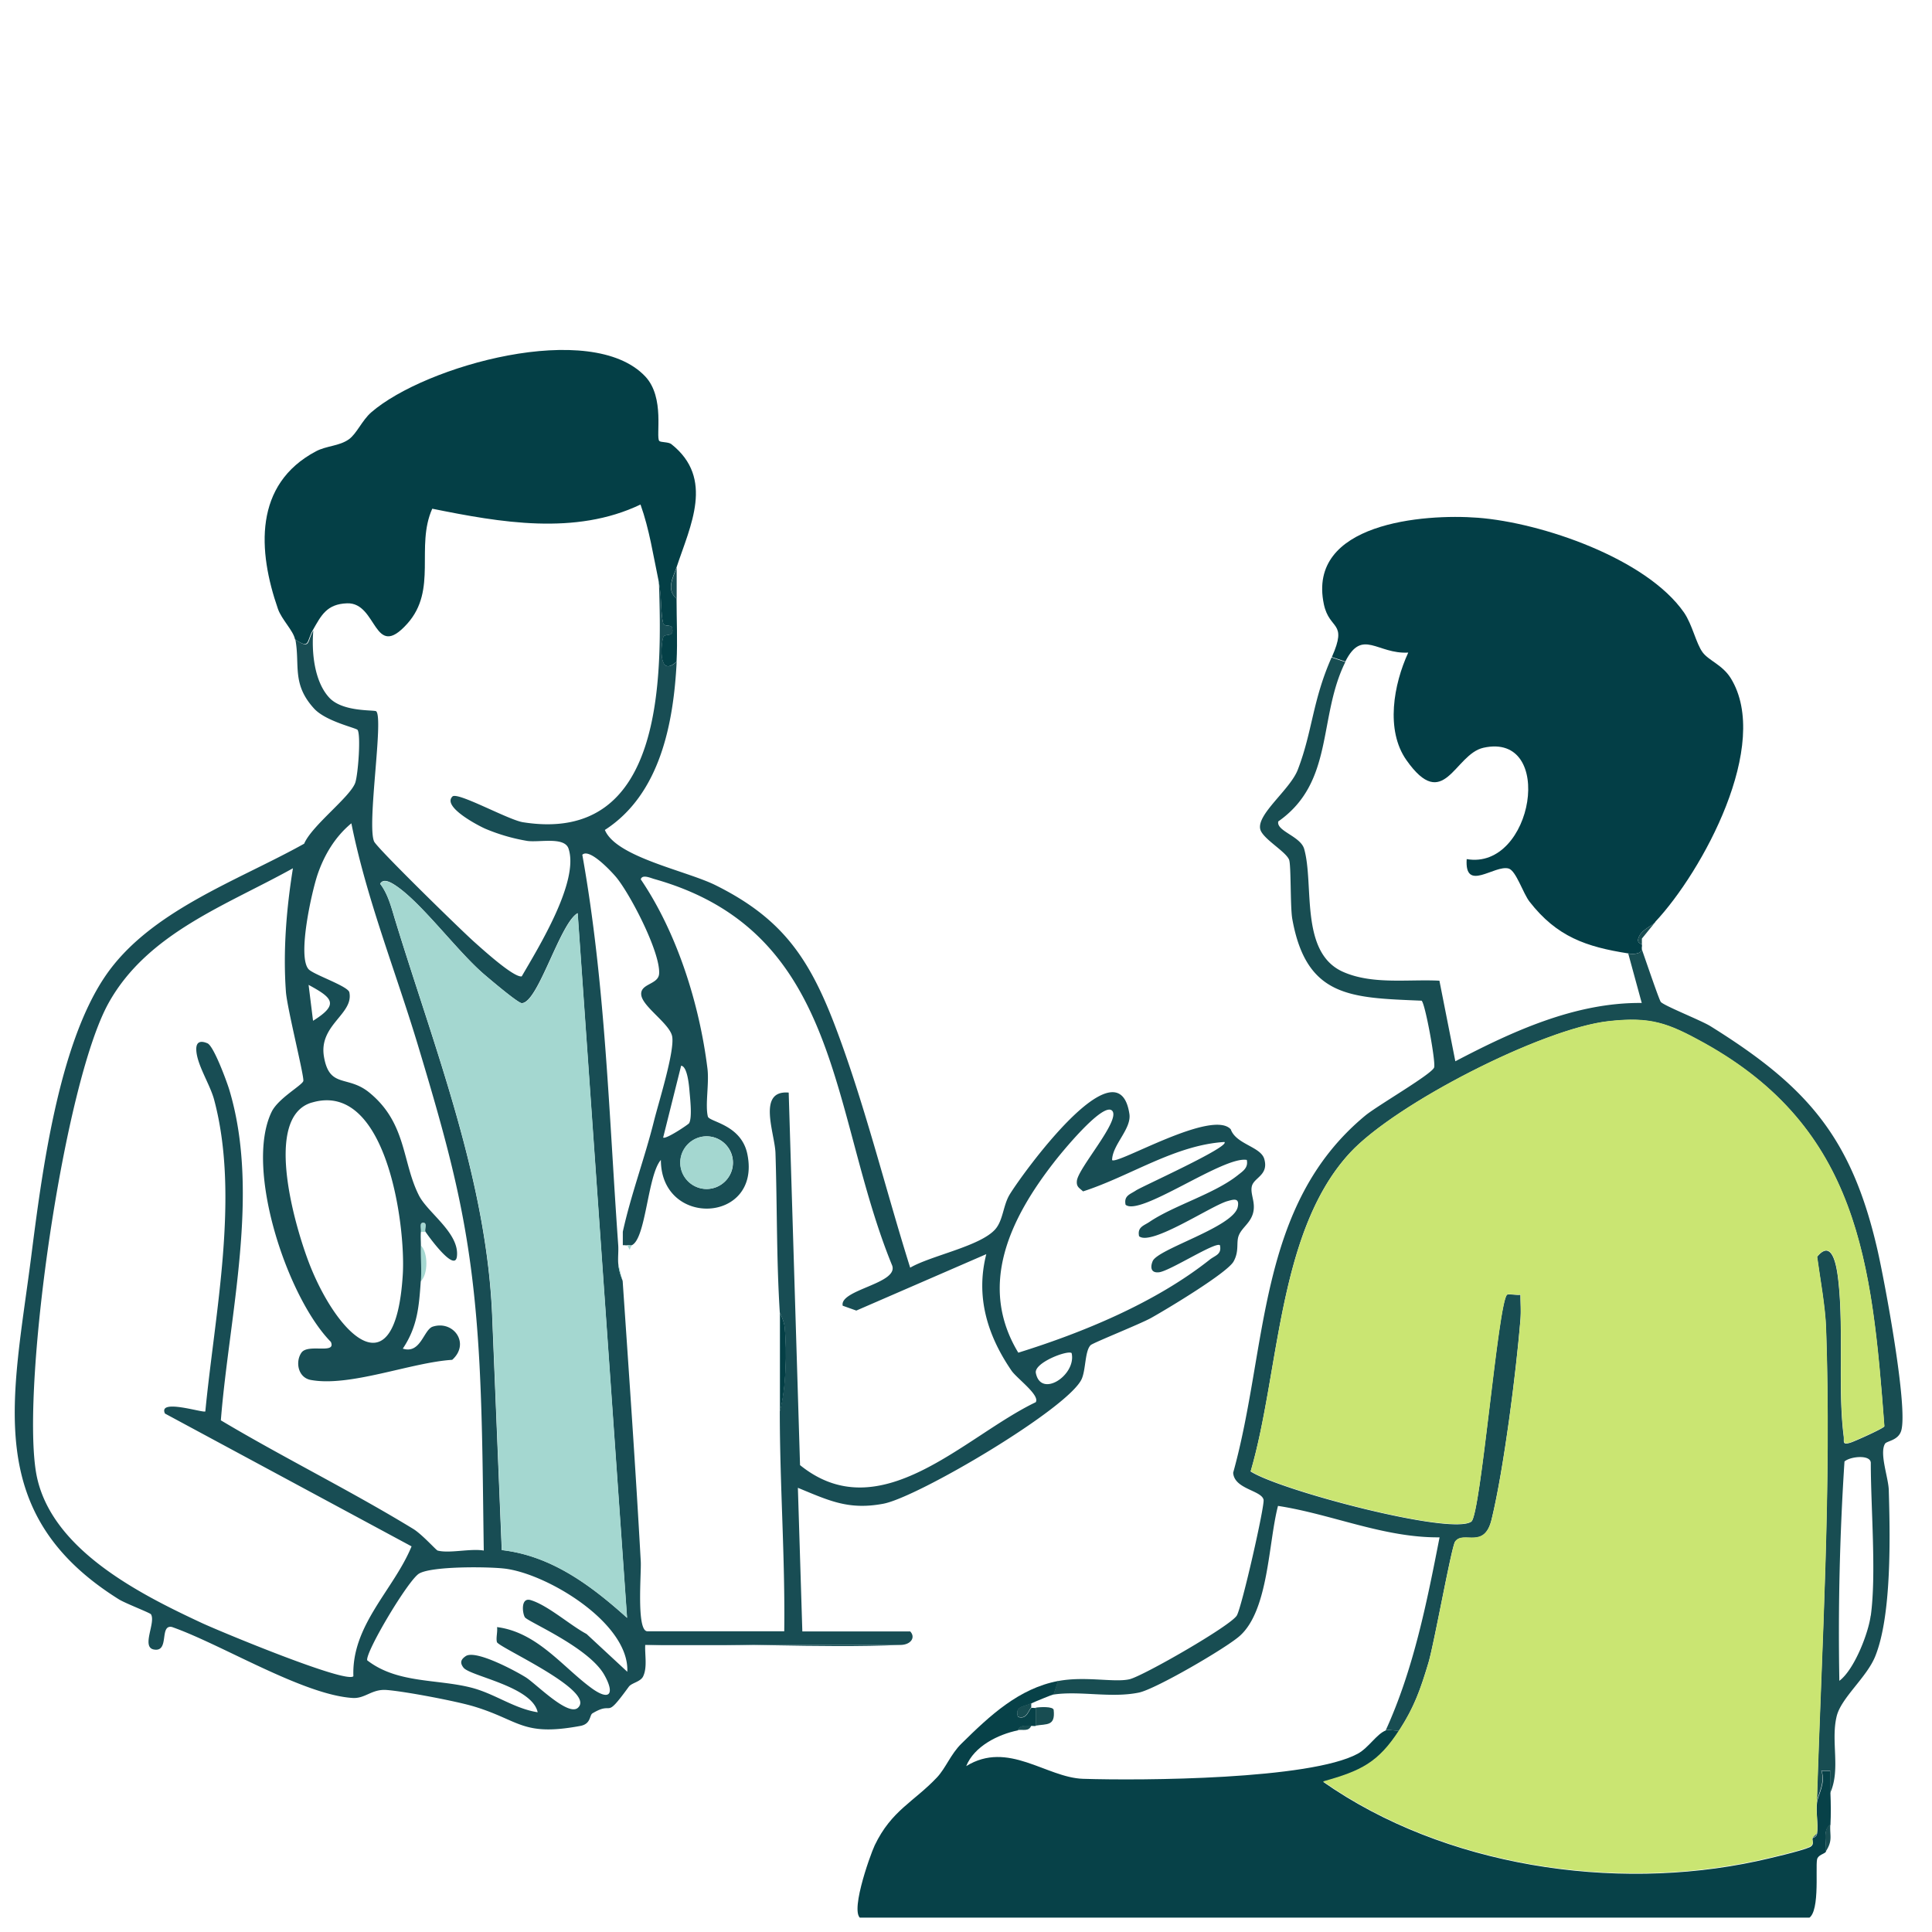 <svg xmlns="http://www.w3.org/2000/svg" width="131" height="131" fill="none" viewBox="0 0 131 131">
  <g clip-path="url(#a)">
    <path fill="#033E46" d="M61.103 111.534c-5.757.238-11.587-.173-17.352 0h17.352Z"/>
    <path fill="#043F46" d="M20.001 43.343c-.11-.577-.897-1.327-1.153-2.05-1.373-3.945-1.647-8.448 2.572-10.69.723-.384 1.574-.348 2.233-.814.53-.376.897-1.29 1.519-1.83 3.66-3.177 14.927-6.306 18.579-2.435 1.354 1.437.695 4.09.951 4.374.101.11.623.055.824.22 2.929 2.325 1.281 5.528.348 8.347-.21.631-.742 1.491 0 2.132 0 1.41.073 2.855 0 4.265-1.19 1.089-1.098-.97-.915-1.63.091-.347.768.047.613-.649-.064-.284-.54-.036-.613-.348-.174-.686-.083-1.784-.302-2.846-.366-1.739-.623-3.487-1.227-5.18-4.42 2.114-9.509 1.217-14.121.284-1.153 2.58.375 5.49-1.693 7.797-2.298 2.563-2.014-1.455-4.082-1.382-1.382.046-1.757.824-2.325 1.822-.44.768-.183 1.317-1.217.613h.01Z"/>
    <path fill="#A4D7D0" d="M28.53 86.879c.055-.796-.018-1.629 0-2.434.503.466.513 1.958 0 2.434Zm.303-3.349h-.302c.018-.239-.119-.614.156-.614.32 0 .073.485.155.613h-.009Z"/>
    <path fill="#184D54" d="M44.666 39.39c.22 1.06.119 2.168.302 2.845.082.312.558.074.613.348.155.696-.522.311-.614.65-.173.659-.274 2.718.916 1.63-.21 4.145-1.108 8.986-4.87 11.412.76 1.848 5.538 2.764 7.515 3.752 4.41 2.196 6.269 4.814 8.017 9.335 2.032 5.28 3.468 11.184 5.17 16.593 1.42-.824 4.741-1.447 5.766-2.6.54-.613.531-1.62.98-2.36.796-1.319 7.367-10.443 8.118-5.465.155 1.016-1.163 2.096-1.172 3.13.339.339 6.782-3.486 8.045-2.086.357 1.016 2.022 1.171 2.27 2.004.32 1.09-.669 1.254-.833 1.83-.147.54.274 1.108.073 1.85-.183.676-.742.97-.961 1.5-.202.485.046 1.053-.357 1.776-.43.777-4.567 3.258-5.601 3.834-.723.403-3.936 1.684-4.091 1.84-.394.393-.32 1.638-.604 2.288-.879 1.986-11.102 8.026-13.453 8.465-2.353.44-3.661-.201-5.794-1.08l.302 9.738h7.313c.375.394.064.888-.614.915H43.75c-.036.678.156 1.52-.146 2.142-.183.366-.778.43-.97.696-1.712 2.352-.952.896-2.462 1.802-.21.129-.092.714-.815.852-3.944.732-4.1-.376-7.22-1.318-1.209-.366-4.705-1.025-5.913-1.117-1.016-.082-1.455.595-2.315.54-3.368-.21-8.942-3.661-12.255-4.814-.87-.165-.137 1.721-1.217 1.529-.879-.156.146-1.84-.201-2.389-.064-.101-1.74-.741-2.179-1.016-9.28-5.802-7.175-13.618-5.948-23.182.723-5.665 1.83-14.332 5.006-19.036 3.002-4.448 8.987-6.489 13.508-9.015.531-1.245 3.148-3.185 3.469-4.146.192-.585.384-3.221.155-3.569-.091-.137-2.16-.577-2.956-1.455-1.519-1.666-.942-2.947-1.263-4.677 1.035.705.778.165 1.218-.613-.129 1.437.054 3.45 1.08 4.558.915.988 3.056.814 3.184.924.513.494-.64 7.66-.146 8.823.192.448 5.994 6.113 6.836 6.854.577.513 2.645 2.39 3.176 2.297 1.135-1.958 3.908-6.433 3.176-8.657-.275-.842-2.014-.403-2.819-.531a12.68 12.68 0 0 1-2.828-.824c-.403-.174-2.956-1.482-2.224-2.187.348-.33 3.808 1.601 4.787 1.748 9.573 1.51 9.435-9.784 9.207-16.364h-.01ZM28.53 86.878c-.12 1.711-.22 3.075-1.218 4.567 1.218.384 1.41-1.29 2.032-1.492 1.41-.448 2.553 1.144 1.318 2.251-2.782.174-6.937 1.858-9.591 1.364-.879-.165-1.053-1.245-.632-1.849.449-.64 2.38.138 1.995-.732-2.947-2.992-5.875-11.76-4.017-15.595.448-.924 2.077-1.803 2.15-2.096.073-.293-1.098-4.933-1.18-6.05-.202-2.781.036-5.646.476-8.373-4.503 2.507-9.848 4.384-12.493 9.124-3.038 5.455-5.894 25.608-4.942 31.74.815 5.225 6.983 8.319 11.284 10.323 1.209.558 9.766 4.118 10.25 3.597-.127-3.478 2.737-5.867 3.945-8.805l-16.72-9.005c-.495-1.043 2.608-.018 2.736-.147.64-6.644 2.343-14.606.595-21.14-.284-1.053-1.162-2.353-1.208-3.36-.028-.613.338-.64.76-.457.42.183 1.28 2.517 1.464 3.103 2.132 7.028.009 15.31-.559 22.459 4.283 2.553 8.795 4.768 13.051 7.367.604.375 1.547 1.437 1.647 1.464.797.211 2.224-.155 3.13 0-.064-4.21-.073-8.447-.292-12.648-.467-8.74-1.72-13.472-4.192-21.681-1.51-4.997-3.469-9.875-4.494-14.982-1.098.906-1.84 2.142-2.297 3.487-.402 1.208-1.373 5.546-.604 6.406.33.367 2.673 1.145 2.764 1.566.311 1.482-2.096 2.205-1.72 4.374.375 2.17 1.601 1.217 3.075 2.425 2.544 2.078 2.214 4.723 3.368 6.983.604 1.181 2.754 2.545 2.571 4.128-.137 1.126-1.967-1.419-2.132-1.675-.082-.128.165-.613-.156-.613-.274 0-.137.375-.155.613-.028.302 0 .613 0 .915-.019.806.055 1.638 0 2.435l-.01.009Zm13.389-2.444c.027.403-.028.815 0 1.218.046.613.302 1.153.302 1.217.43 6.315.878 12.694 1.226 19.008.046.778-.31 4.732.449 4.732h9.28c.064-4.979-.302-9.93-.302-14.918.42-1.546.485-4.063.33-5.665-.056-.53-.321-.98-.33-1.034-.229-3.633-.174-7.166-.293-10.818-.046-1.336-1.263-4.274.897-4.09l.769 25.259c5.445 4.402 11.147-1.95 15.98-4.265.31-.476-1.3-1.629-1.648-2.15-1.638-2.398-2.435-5.016-1.703-7.89l-8.813 3.826-.924-.33c-.23-1.089 3.78-1.491 3.358-2.718-4.246-10.369-3.35-22.605-16.125-26.211-.266-.073-.824-.339-.925.018 2.471 3.643 3.981 8.466 4.521 12.822.128 1.016-.164 2.462.028 3.258.091.376 2.27.531 2.681 2.563.952 4.677-5.857 5.006-5.866.384-.906 1.034-1.007 5.354-1.977 5.784-.073.037-.201-.018-.302 0-.1.019-.201-.018-.302 0v-.915c.55-2.507 1.483-4.988 2.105-7.477.311-1.254 1.41-4.723 1.245-5.748-.138-.86-1.977-2.004-2.096-2.81-.12-.805 1.162-.704 1.208-1.463.092-1.447-1.959-5.4-2.92-6.553-.31-.366-1.803-1.986-2.288-1.51 1.566 8.749 1.803 17.635 2.435 26.476Zm-2.746-22.523c-1.208.66-2.69 6.105-3.798 6.105-.256 0-2.205-1.657-2.599-1.995-1.812-1.575-4.164-4.769-5.921-5.959-.284-.192-.851-.558-1.08-.137.521.677.75 1.556.988 2.361 2.718 8.887 6.288 17.829 6.617 27.173l.64 15.641c3.369.384 6.06 2.407 8.494 4.594l-3.35-47.792.01.01Zm-17.947 7.304c1.812-1.126 1.3-1.565-.302-2.435l.302 2.434Zm25.498 6.946c.22-.375.073-1.647.027-2.187-.027-.33-.137-1.675-.567-1.712l-1.218 4.869c.174.146 1.712-.888 1.758-.97Zm-25.59-1.4c-3.404 1.016-1.006 8.859-.054 11.193 1.93 4.731 5.747 8.383 6.232.457.202-3.313-1.098-13.16-6.168-11.65h-.01Zm54.272.549c-.622-.623-3.523 2.956-3.944 3.505-2.947 3.789-5.18 8.337-2.416 12.904 4.438-1.382 9.316-3.404 12.977-6.305.366-.293.833-.348.695-.98-.283-.265-3.35 1.72-4.109 1.83-.622.083-.604-.402-.448-.759.366-.833 5.491-2.306 5.766-3.67.137-.659-.32-.494-.696-.393-1.107.31-5.18 3.066-5.995 2.38-.128-.623.312-.706.705-.971 1.657-1.117 4.384-1.894 5.977-3.157.356-.284.732-.504.622-1.044-1.574-.293-7.24 3.862-8.219 3.039-.128-.623.311-.705.705-.97.394-.266 6.425-2.975 5.995-3.286-3.368.21-6.398 2.325-9.583 3.35-.256-.238-.457-.302-.42-.705.073-.87 3.01-4.146 2.388-4.768ZM49.7 78.834c0-.988-.805-1.784-1.785-1.784-.979 0-1.784.805-1.784 1.784 0 .98.805 1.785 1.784 1.785.98 0 1.785-.805 1.785-1.785Zm22.963 12.914c-.248-.229-2.572.65-2.426 1.354.348 1.73 2.764.128 2.425-1.354Zm-30.129 21.608c.156-3.313-5.491-6.69-8.365-7.002-1.162-.128-4.869-.164-5.747.339-.732.421-3.652 5.326-3.524 5.885 2.014 1.565 4.686 1.263 7.002 1.839 1.629.403 2.928 1.428 4.557 1.684-.384-1.766-4.585-2.443-5.033-3.029-.266-.348-.156-.567.155-.778.668-.448 3.332.979 4.055 1.428.677.412 2.873 2.681 3.55 2.077 1.282-1.153-5.4-4.1-5.49-4.457-.074-.283.054-.695.008-1.016 2.719.348 4.448 2.7 6.38 4.119 1.28.942 1.62.402.887-.888-1.07-1.876-5.207-3.606-5.381-3.899-.174-.293-.284-1.363.393-1.162 1.163.348 2.673 1.702 3.79 2.297l2.763 2.563Z"/>
    <path fill="#184D54" d="M45.882 40.606c-.74-.64-.21-1.5 0-2.132v2.133Z"/>
    <path fill="#A4D7D0" d="m39.174 61.912 3.35 47.792c-2.434-2.187-5.125-4.21-8.493-4.594l-.64-15.641c-.33-9.353-3.9-18.286-6.618-27.172-.247-.806-.476-1.684-.988-2.362.22-.411.796-.045 1.08.138 1.757 1.18 4.11 4.384 5.921 5.958.394.338 2.343 1.995 2.6 1.995 1.107 0 2.59-5.446 3.797-6.105l-.009-.009Zm8.731 18.707a1.785 1.785 0 1 0 0-3.57 1.785 1.785 0 0 0 0 3.57Z"/>
    <path fill="#043F46" d="M52.884 95.701v-6.699c0 .055.275.504.33 1.034.155 1.611.091 4.119-.33 5.665Z"/>
    <path fill="#A4D7D0" d="M42.222 86.879c0-.064-.266-.604-.302-1.217l.302 1.217Zm.311-2.444c.11-.018.23.037.303 0l-.147.302-.156-.302Z"/>
    <path fill="#033E46" d="M112.235 62.525c-.275.293-.842.476-1.08.934-.265.512.147.522.174.586.027.1-.027.22 0 .302-.046.375-.641.348-.915.302-2.874-.449-4.851-1.135-6.699-3.505-.44-.559-.916-2.105-1.419-2.252-.952-.275-3.002 1.647-2.846-.64 4.512.786 6.049-8.64 1.135-7.55-1.968.438-2.673 4.465-5.226.832-1.428-2.032-.86-5.143.128-7.285-2.105.119-3.12-1.666-4.265.604l-.915-.302c1.089-2.453-.156-1.785-.54-3.57-1.172-5.527 6.772-6.159 10.442-5.875 4.311.33 11.422 2.755 13.975 6.425.568.823.815 2.096 1.263 2.7.421.567 1.337.842 1.904 1.748 2.782 4.493-1.913 13.114-5.125 16.537l.009.01Z"/>
    <path fill="#074148" d="m71.756 113.969-.302.915c-.083.009-1.336.522-1.52.613-.549.266-1.107.165-.915.915.623.247.76-.549.915-.604.074-.027.202.019.303 0v1.218c-.101.018-.202 0-.302 0-.33.027-.76-.101-.916.302-1.345.274-2.965 1.079-3.505 2.425 2.837-1.757 5.427.778 7.917.86 3.999.128 15.402.055 18.633-1.702.75-.412 1.281-1.346 1.913-1.583.201-.074.65.054.915 0-1.437 2.233-2.608 2.782-5.17 3.496 8.19 5.729 19.685 7.468 29.414 5.372.759-.165 3.011-.687 3.569-.943.375-.174.137-.476.201-.613 0-.018.275-.073.302-.302.092-.659-.091-1.464 0-2.132.064-.495.604-1.327.302-2.133h.604c.019.504-.018 1.016 0 1.519.028.696.037 1.437 0 2.133-.54.338-.256 1.254-.302 1.83-.1.156-.54.211-.604.522-.128.595.257 4.036-.768 4.036H58.513c-1.062 0 .476-4.311.796-4.988 1.135-2.37 2.654-2.947 4.22-4.603.603-.641.933-1.584 1.665-2.298 1.93-1.903 3.898-3.743 6.562-4.246v-.009Z"/>
    <path fill="#184D52" d="M91.23 44.871c-1.875 3.752-.74 8.154-4.557 10.827-.146.659 1.51.997 1.757 1.867.687 2.425-.32 7.01 2.627 8.328 1.995.888 4.42.494 6.543.604l1.08 5.464c3.89-2.041 8.155-4 12.639-3.954l-.915-3.35c.275.046.87.065.915-.301.211.585 1.172 3.432 1.291 3.578.201.256 2.736 1.254 3.368 1.647 6.543 4.073 9.564 7.505 11.321 15.156.485 2.114 2.096 10.699 1.611 12.282-.211.668-.98.677-1.099.879-.384.659.229 2.279.257 3.121.091 3.075.21 8.493-.916 11.284-.576 1.437-2.315 2.819-2.617 4.073-.412 1.702.284 3.596-.439 5.198-.019-.503.018-1.016 0-1.519h-.604c.292.805-.238 1.629-.302 2.132.329-10.671.997-21.425.622-32.123-.055-1.465-.403-3.36-.604-4.842 1.135-1.39 1.382 1.053 1.464 1.849.33 3.276-.055 7.267.339 10.314.046.357-.128.613.448.44.284-.083 2.279-.98 2.307-1.108-.842-11.101-1.73-20.198-12.292-26.028-2.388-1.318-3.56-1.757-6.415-1.437-4.494.503-14.46 5.592-17.545 8.941-4.914 5.336-4.75 14.872-6.717 21.58 1.977 1.282 13.609 4.357 14.963 3.405.641-.448 1.812-14.9 2.426-15.384.082-.073.659.037.906 0 0 .549.045 1.116 0 1.675-.293 3.578-1.126 10.158-1.959 13.572-.494 2.05-1.913.723-2.47 1.492-.248.339-1.42 6.919-1.813 8.228-.55 1.83-.97 3.011-1.977 4.566-.265.055-.714-.073-.915 0 1.885-4.127 2.782-8.639 3.652-13.087-3.78.037-7.313-1.574-10.955-2.132-.66 2.516-.632 7.083-2.6 8.822-.942.833-5.692 3.597-6.827 3.835-1.903.393-4.018-.137-5.802.137l.302-.915c1.84-.357 3.844.119 4.869-.128.933-.229 6.855-3.624 7.266-4.32.339-.567 1.904-7.459 1.813-7.852-.147-.641-1.996-.714-2.06-1.83 2.37-8.512 1.584-18.113 8.96-24.217.833-.686 4.549-2.828 4.668-3.267.11-.403-.614-4.347-.852-4.521-4.777-.202-7.806-.193-8.767-5.537-.147-.815-.073-3.68-.22-4.027-.238-.568-1.775-1.41-1.95-2.05-.265-1.025 2.023-2.69 2.545-4.055.998-2.599.989-4.676 2.288-7.605l.915.302.028-.009Zm35.62 64.677c.385-2.828 0-7.303 0-10.35 0-.586-1.391-.45-1.784-.101a178.99 178.99 0 0 0-.348 14.872c1.016-.76 1.968-3.231 2.123-4.412l.009-.009Zm-3.047 15.98c.045-.577-.238-1.483.302-1.83-.046.796.183 1.079-.302 1.83Z"/>
    <path fill="#184D52" d="m112.235 62.525-.906 1.117v.403c-.028-.064-.44-.074-.174-.586.238-.458.814-.64 1.08-.934Z"/>
    <path fill="#CAE572" d="M94.882 117.309c1.007-1.555 1.428-2.736 1.977-4.566.394-1.318 1.565-7.889 1.812-8.228.55-.769 1.968.558 2.471-1.492.833-3.404 1.666-9.985 1.959-13.572.046-.558 0-1.117 0-1.675-.247.046-.815-.064-.906 0-.604.485-1.785 14.945-2.425 15.384-1.355.952-12.987-2.123-14.964-3.404 1.959-6.709 1.803-16.245 6.718-21.58 3.084-3.35 13.05-8.439 17.544-8.942 2.856-.32 4.018.119 6.416 1.437 10.561 5.83 11.449 14.927 12.291 26.028-.028.128-2.032 1.016-2.306 1.108-.568.174-.403-.092-.449-.44-.393-3.047-.009-7.047-.339-10.314-.082-.796-.329-3.249-1.464-1.849.201 1.492.558 3.377.604 4.842.375 10.698-.284 21.452-.622 32.123-.092.659.091 1.474 0 2.133l-.302.302c-.064.137.174.439-.202.613-.558.256-2.809.778-3.569.942-9.719 2.096-21.214.367-29.414-5.372 2.562-.714 3.734-1.272 5.17-3.496v.018Z"/>
    <path fill="#184D52" d="M70.227 115.79c.257-.046 1.19-.101 1.218.156.119 1.107-.458.933-1.218 1.061v-1.217Zm-.303 0c-.155.064-.293.86-.915.604-.192-.751.357-.641.915-.915v.311Zm.001 1.217c-.164.43-.604.238-.915.302.156-.402.577-.283.915-.302Zm52.963 7.615.302-.302c-.027.229-.293.284-.302.302Z"/>
  </g>
  <defs>
    <clipPath id="a">
      <path fill="#fff" d="M0 0h130.025v130.025H0z"/>
    </clipPath>
  </defs>
</svg>
